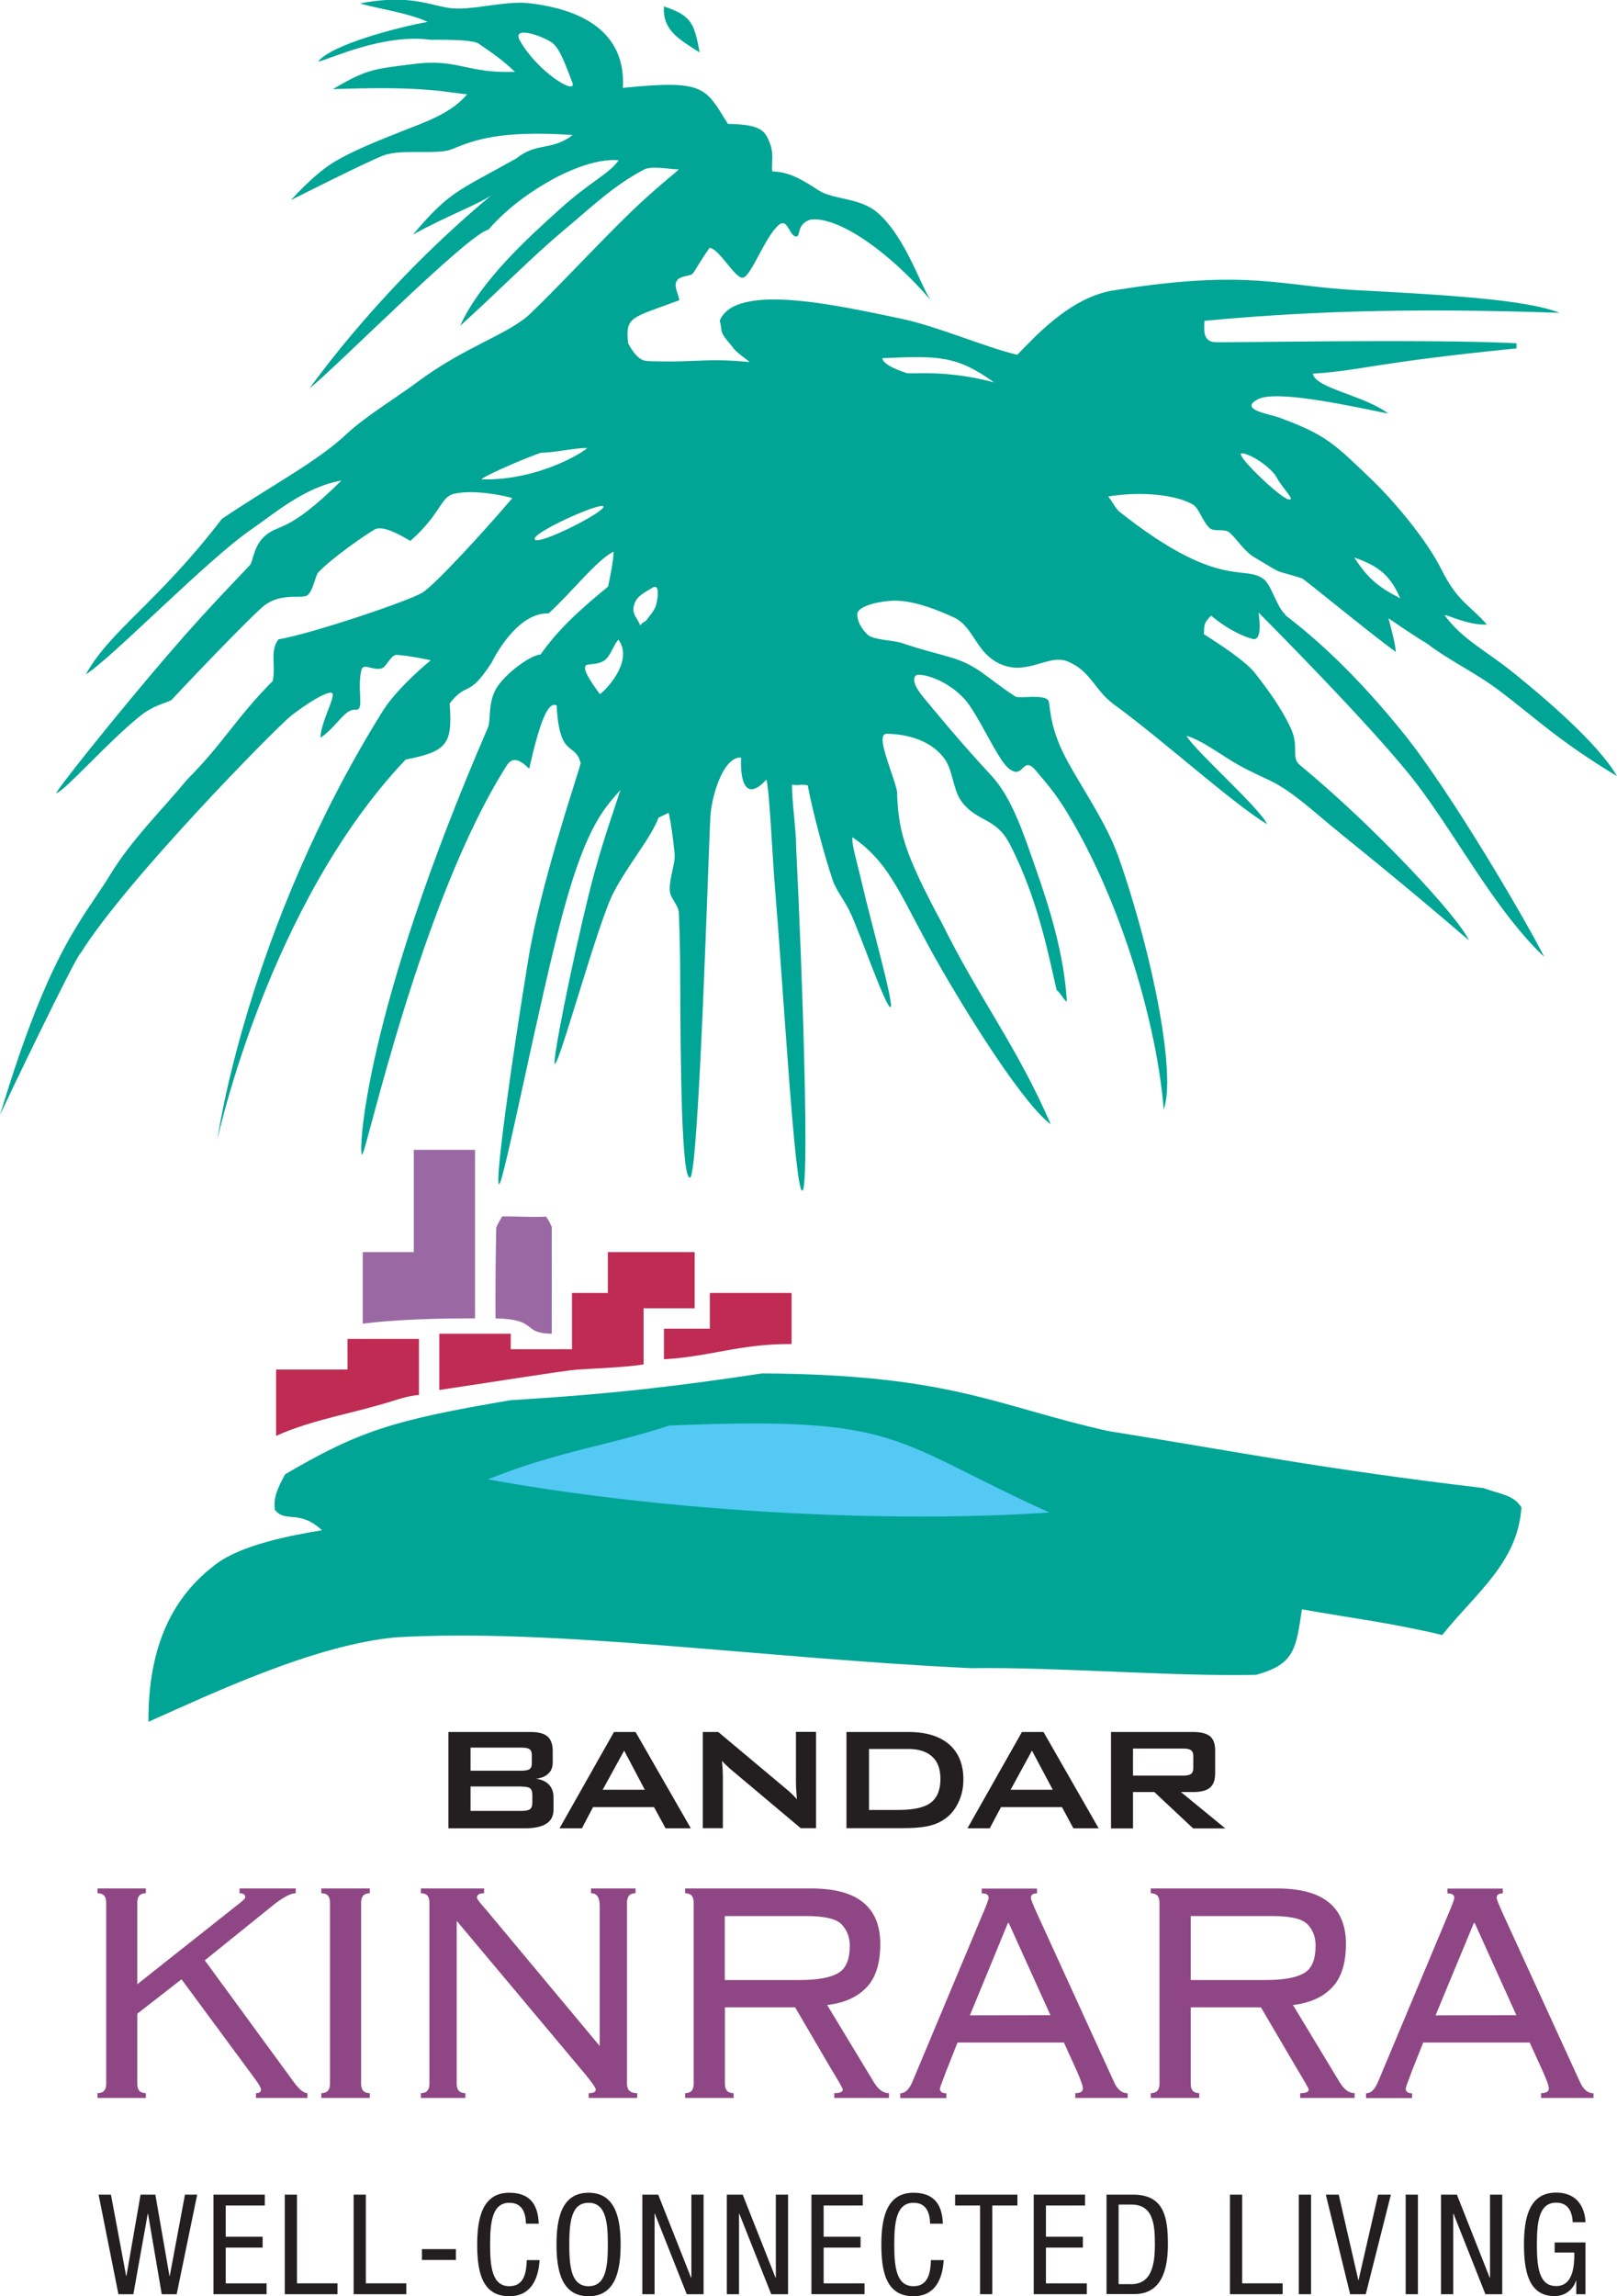 <?xml version="1.0" encoding="UTF-8"?>
<svg id="Layer_2" xmlns="http://www.w3.org/2000/svg" viewBox="0 0 119.07 169.04">
  <defs>
    <style>
      .cls-1 {
        fill: #9a69a4;
      }

      .cls-2 {
        fill: #8e4784;
      }

      .cls-3 {
        fill: #00a595;
      }

      .cls-4 {
        fill: #231f20;
      }

      .cls-5 {
        fill: #53c9f4;
      }

      .cls-6 {
        fill: #bf2b53;
      }
    </style>
  </defs>
  <g id="Layer_1-2" data-name="Layer_1">
    <g>
      <g>
        <path class="cls-4" d="M7.27,161.57h.9l1.12,5.99h.02l1.04-5.99h1.09l1.04,5.99h.02l1.12-5.99h.9l-1.51,7.33h-1.1l-1.01-5.93h-.02l-1.06,5.93h-1.1l-1.46-7.33Z"/>
        <path class="cls-4" d="M15.71,161.57h3.79v.8h-2.88v2.3h2.72v.8h-2.72v2.63h3.01v.8h-3.91v-7.33Z"/>
        <path class="cls-4" d="M20.97,161.57h.9v6.53h2.98v.8h-3.88v-7.33Z"/>
        <path class="cls-4" d="M26.04,161.57h.9v6.53h2.98v.8h-3.88v-7.33Z"/>
        <path class="cls-4" d="M31.07,165.58h2.5v.8h-2.5v-.8Z"/>
        <path class="cls-4" d="M39.73,166.39c-.08,1.39-.63,2.66-2.23,2.66-2.08,0-2.36-1.96-2.36-3.81s.34-3.81,2.36-3.81c1.5,0,2.12.84,2.17,2.28h-.94c-.02-.83-.29-1.54-1.22-1.54-1.25,0-1.42,1.38-1.42,3.07s.16,3.07,1.42,3.07c1.1,0,1.25-1.03,1.28-1.92h.94Z"/>
        <path class="cls-4" d="M45.7,165.24c0,1.85-.34,3.81-2.36,3.81s-2.36-1.96-2.36-3.81.34-3.81,2.36-3.81,2.36,1.96,2.36,3.81ZM41.92,165.24c0,1.69.16,3.07,1.42,3.07s1.42-1.38,1.42-3.07-.16-3.07-1.42-3.07-1.42,1.38-1.42,3.07Z"/>
        <path class="cls-4" d="M47.3,161.57h1.17l2.42,6.12h.02v-6.12h.9v7.33h-1.24l-2.35-5.93h-.02v5.93h-.9v-7.33Z"/>
        <path class="cls-4" d="M53.52,161.57h1.17l2.42,6.12h.02v-6.12h.9v7.33h-1.24l-2.35-5.93h-.02v5.93h-.9v-7.33Z"/>
        <path class="cls-4" d="M59.74,161.57h3.79v.8h-2.88v2.3h2.72v.8h-2.72v2.63h3.01v.8h-3.91v-7.33Z"/>
        <path class="cls-4" d="M69.49,166.39c-.08,1.39-.63,2.66-2.23,2.66-2.08,0-2.36-1.96-2.36-3.81s.34-3.81,2.36-3.81c1.5,0,2.12.84,2.17,2.28h-.94c-.02-.83-.29-1.54-1.22-1.54-1.25,0-1.42,1.38-1.42,3.07s.16,3.07,1.42,3.07c1.1,0,1.25-1.03,1.28-1.92h.94Z"/>
        <path class="cls-4" d="M73.07,168.9h-.9v-6.53h-1.84v-.8h4.59v.8h-1.85v6.53Z"/>
        <path class="cls-4" d="M76.11,161.57h3.79v.8h-2.88v2.3h2.72v.8h-2.72v2.63h3.01v.8h-3.91v-7.33Z"/>
        <path class="cls-4" d="M81.47,161.57h1.96c2.28,0,2.57,1.64,2.57,3.66,0,1.85-.46,3.66-2.47,3.66h-2.05v-7.33ZM82.37,168.16h.94c1.56,0,1.73-1.6,1.73-2.92,0-1.42-.09-2.94-1.73-2.94h-.94v5.85Z"/>
        <path class="cls-4" d="M90.57,161.57h.9v6.53h2.98v.8h-3.88v-7.33Z"/>
        <path class="cls-4" d="M95.64,161.57h.9v7.33h-.9v-7.33Z"/>
        <path class="cls-4" d="M97.64,161.57h.94l1.44,6.29h.02l1.44-6.29h.94l-1.85,7.33h-1.15l-1.79-7.33Z"/>
        <path class="cls-4" d="M103.51,161.57h.9v7.33h-.9v-7.33Z"/>
        <path class="cls-4" d="M106.11,161.57h1.17l2.42,6.12h.02v-6.12h.9v7.33h-1.24l-2.35-5.93h-.02v5.93h-.9v-7.33Z"/>
        <path class="cls-4" d="M115.81,163.6c-.04-.77-.33-1.44-1.22-1.44-1.25,0-1.42,1.38-1.42,3.07s.16,3.07,1.42,3.07,1.34-1.5,1.34-2.47h-1.45v-.74h2.27v3.81h-.68v-1h-.02c-.19.63-.78,1.14-1.58,1.14-1.91,0-2.25-1.84-2.25-3.81,0-1.85.34-3.81,2.36-3.81s2.16,1.8,2.17,2.18h-.94Z"/>
      </g>
      <g>
        <path class="cls-5" d="M49.64,103.45c5.26.12,10.52.25,15.79.38,5.18,1.69,9.55,6.35,15.03,7.9v.37h-6.39c-1.82,1.18-5.78-.12-8.26.38-6.83,1.36-17.92-.12-24.05-1.5-3.47-.78-6.56.53-7.91-2.26,3.76-2,12.97-3.02,15.79-5.27"/>
        <path class="cls-3" d="M35.93,108.91c5.07-2.05,9.21-2.57,13.34-3.96,17.2-.73,16.21,1.06,28,6.4-11.4.79-27.77.03-41.35-2.44M109.22,109.55c-12-1.43-17.6-2.59-27.63-4.2-8.25-1.84-11.48-4.15-25.46-4.24-6.27.94-10.93,1.51-18.51,1.97-8.76,1.47-11.28,2.33-16.63,5.46-.53,1.01-.88,1.68-.75,2.61.79,1.01,1.77-.07,3.47,1.51-2.32.37-5.92,1.08-7.76,2.46-3.15,2.33-5.05,5.95-5.02,11.64,4.68-2.08,12.22-5.67,18.23-6.22,11.71-.68,26.56,1.51,42.28,2.27,6.48-.09,15.03.63,21.06.49,2.85-.78,2.93-1.93,3.37-4.82,3.89.69,6.5.98,10.33,1.89,2.47-3.09,5.58-5.35,5.83-9.4-.58-.92-1.56-.97-2.81-1.42M51.52,3.86c-.41-2.25-.66-2.71-2.63-3.39-.11,1.74,1.07,2.4,2.63,3.39M66.76,27.47c-.31-.12-1.71-.55-1.79-1.1,4.09-.18,5.44-.22,8.23,1.78-3.64-.97-6.09-.57-6.44-.69M48.35,44.38c-.09.45-.27.64-.65,1.15-.12.25-.43.27-.55.52-.25-.63-.65-.83-.46-1.5.18-.68.76-.91,1.33-1.27.56-.36.43.65.33,1.1M44.16,51.1c-.13-.24-1.63-2.08-.87-2.17.38-.06.95-.04,1.34-.41.38-.37.6-1.13.91-1.43,1.23,1.7-1.25,4.01-1.37,4.01M39.38,39.71c-.3-.46,4.95-2.81,5.06-2.42.11.4-4.79,2.89-5.06,2.42M35.46,35.29c0-.14,2.62-1.34,4.37-1.96,1.01,0,2.41-.35,3.4-.35,0,.13-3.43,2.42-7.77,2.31M38.23,2.9c-.44-1.06,1.9-.17,2.47.28.58.47,1.03,1.84,1.44,2.88.41,1.05-2.58-.75-3.91-3.16M91.45,33.37c.65.04,2.17,1.04,2.57,1.8.4.76,1.5,1.78.81,1.58-.68-.2-4.04-3.42-3.38-3.38M103.11,44.05c-1.68-.87-2.39-1.48-3.39-3.01,1.81.64,2.65,1.31,3.39,3.01M94.66,45.24c-.63-.47-1.06-2.29-1.67-2.65-1.42-1.01-3.3.83-10.55-4.91-.28-.21-.6-.88-.84-1.13,2.48-.4,4.96-.12,6.2.57.5.27.7,1.18,1.23,1.72.36.38,1.12,0,1.56.41.54.51,1.04,1.34,1.78,1.78,2.4,1.43,1.23.82,3.51,1.55.17.06,5.25,4.24,6.9,5.41,0-.55-.54-2.47-.54-2.47,0,0,2.1,1.44,2.8,1.83,1.88,1.42,3.48,2.08,5.37,3.5,2.61,1.96,4.33,3.68,8.66,6.29-1.42-2.46-5.43-5.83-7.56-7.56-2.13-1.72-3.76-2.45-5.11-4.25-.18-.26,1.62.73,3.09.65-1.28-1.46-2.16-1.67-3.35-4.06-1.19-2.37-3.71-5.24-5.04-6.52-2.9-2.79-3.45-3.37-6.85-4.64-.8-.3-3.02-.58-1.66-1.35,1.36-.78,7.32.58,9.64,1.04-1.76-1.35-5.34-1.84-5.56-2.94,3.63-.23,4.43-.81,15-1.86v-.38c-6.6-.33-21.23-.03-22.21-.08-.97-.05-.77-1.08-.77-1.57,6.71-.63,14.46-1,26.15-.59-2.4-.96-8.13-1.31-14.96-1.67-5.58-.29-7.94-1.57-17.76,0-3.31.45-6.05,3.59-7.21,4.76-2.22-.51-5.88-2.1-8.56-2.66-4.57-.95-12.18-2.71-13.35.15.24.86-.16.66.94,1.93.19.38,1.36,1.12,1.23,1.11-3.42-.31-3.55.05-7.29-.06-.44-.01-.91,0-1.63-1.32-.2-1.99.2-1.84,3.78-3.17-.18-.78-.52-1.21-.02-1.61.52-.24.87-.18,1.01-.36.22-.27.39-.69,1.23-1.88.74.06,1.87,2.3,2.47,2.19.6-.12,1.65-3.08,2.63-3.88.69-.57.79.98,1.34.84.24-.06,0-.93.99-1.23,1.97-.27,5.69,2.24,8.9,5.98-.69-.81-1.84-4.67-3.96-6.49-1.31-1.14-3.23-.92-4.38-1.67-1.56-1.03-2.28-1.31-3.38-1.38-.06-.8.15-1.28-.2-2.15-.34-.86-.69-1.3-3.06-1.34-1.68-2.7-1.69-3.26-7.73-2.65.22-4.1-2.96-5.79-6.97-6.24-1.53-.16-3.58.39-5.12.4-1.81.04-3.05-1.18-7.27-.38,1.32.4,3.48.67,4.98,1.36-2.2.4-7.09,1.67-8.07,2.93.94-.2,4.82-2.09,8.29-1.61,1.85-.02,3.24.04,3.58.31.35.27,1.51.96,2.63,2.05-3.61.13-4.16-1.01-7.53-.57-2.84.36-3.38.36-5.87,1.84,2.84-.09,5.31-.12,7.53.1.25,0,2.11.28,2.35.28-1.17,1.41-3.1,2.05-4.82,2.73-1.73.69-3.75,1.48-5.14,2.36-1.4.88-3.01,2.7-3.01,2.7,0,0,5.41-2.74,6.79-3.28,1.38-.52,4-.02,5.07-.47,1.57-.65,3.5-1.41,8.88-1.04-1.56,1.2-2.63.5-4.16,1.73-4.32,2.42-4.87,2.38-7.6,5.6,2.49-1.38,5.11-2.35,5.84-2.95-8.11,6.73-12.97,13.64-13.46,14.27,1.84-1.42,11.62-11.33,13.17-11.68,1.27-1.44,2.74-2.56,4.26-3.44,1.31-.78,3.61-1.84,5.34-1.67-.75,1.04-2.07,1.55-4.33,3.59-2.24,2.03-5.8,5.2-7.35,8.6,2.86-2.57,5.17-4.98,7.8-7.18,1.79-1.48,3.47-3.14,5.77-4.34.56-.28,1.91,0,2.53,0,0,.06-1.67,1.34-3.62,3.23-2.43,2.36-5.4,5.58-7.32,7.4-1.59,1.51-4.8,2.42-8.23,4.97-1.73,1.29-3.83,2.52-5.33,3.92-2.21,2.06-5.56,3.78-9.15,6.22-4.67,6.1-8.24,8.22-10.01,11.44,1.96-1.24,8.98-8.49,12.21-10.69,1.55-1.06,3.9-3.12,6.61-3.58-4.04,3.99-4.56,3.11-5.66,4.1-.82.75-.84,1.84-1.07,2.11-.22.27-3.03,3.1-5.93,6.48-4.11,4.77-8.64,10.5-8.32,10.32.68-.23,3.64-3.62,6.06-5.6,1.09-.9,1.98-1.01,2.4-1.25,2.47-2.64,5.7-5.96,6.67-6.82,1.3-1.16,2.93-.6,3.34-.89.41-.29.61-1.47.79-1.67.99-1.06,3.44-2.76,4.17-3.18.73-.42,2.6.86,2.63.84,2.23-1.97,2.21-3.19,3.15-3.45,1.54-.41,4.22.22,4.35.31-2.13,2.5-5.64,6.32-6.6,6.94-.96.61-8.25,3.06-10.62,3.45-.65.88-.17,1.93-.42,3.07-2.63,2.63-3.66,4.61-6.29,7.24-1.85,2.24-4.09,4.43-5.6,6.9-2.11,3.46-4.49,5.5-8.2,17.85.07-.25,5.7-11.96,5.95-11.96,3.33-5.36,14.37-16.58,15.5-17.48,1.14-.89,2.69-1.86,3.01-1.67.32.19-.86,2.2-.85,3.3,1.3-.92,1.77-2.15,2.6-2.07.66.06.07-1.46.41-2.91.12-.57.79.02,1.45-.12.39-.08.68-.96,1.12-1.01,1.05.06,2.54.4,2.54.4,0,0-2.38,1.92-3.52,3.71-10.06,16.14-12.19,31.55-12.19,31.55,0,0,3.75-17.31,13.86-27.95,3.05-.6,3.47-1.13,3.24-4.13,1.31-1.68,1.35-.31,3.1-3.02.47-.95,2.09-3.69,4.19-3.61,1.88-1.74,3.51-3.9,4.78-4.55,0,.74-.29,2.01-.4,2.57-2.19,1.8-3.68,3.17-4.98,5.01-.61,0-2.34,1.18-3.13,2.3-.8,1.11-.49,2.57-.75,3.1-9.16,21.15-9.54,31.36-9.26,31.41.29.06,4.28-18.65,10.69-28.7.49-.69,1.07-.23,1.62.29.71-3.13,1.33-5.01,2.02-4.66.2,3.98,1.37,2.64,1.77,4.26-.33,1.24-2.94,8.84-3.86,14.45-1.28,7.82-2.48,16.5-2.15,16.54.33.04,2.96-13.56,4.74-20.12,1.78-6.55,3.16-7.68,4.2-8.91-.36,1.15-1.41,4.03-2.23,7.28-1.45,5.83-2.8,12.79-2.61,12.89.31.16,3.21-10.51,4.33-12.61,1.1-2.11,2.74-3.99,3.31-5.51.24-.11.5-.25.75-.36.17.75.31,1.77.43,2.95.09.81-.4,1.82-.35,2.77.03.57.63,1.04.67,1.65.06,1.54.1,3.16.1,4.75.02,6.28.09,14.97.73,14.73.64-.25,1.36-24.42,1.49-26.55.09-1.58.96-4.45,2.26-4.37-.08,2.11.51,3.12,1.87,1.62.24.99.4,5.23.66,8.4.58,6.9,1.42,21.82,1.97,21.87.56.06.02-15.97-.44-25.19,0-1.39-.31-3.33-.31-4.71.62.12.52-.07,1.16.06.36,1.93,1.26,5.28,1.84,6.98.26.79.93,1.54,1.38,2.57.8,1.82,2.53,6.78,2.87,6.78s-1.56-6.73-2.06-8.97c-.53-2.24-.75-2.8-.75-3.55,3,2.04,3.64,4.67,6.66,9.87,2.48,4.27,6.05,9.84,7.96,11.28-2.48-5.73-5.31-9.33-8-14.78-2.88-5.35-3.23-6.9-3.33-9.78-.35-1.49-1.65-4.22-.74-4.2,1.62.03,3.28.54,4.22,1.81.65.86.63,2.34,1.31,3.22,1.14,1.48,2.49,1.13,3.5,3.06,2.13,4.08,2.94,8.55,3.47,10.79.26.14.51.73.75.85-.19-3.39-1.21-6.74-2.33-9.93-.89-2.53-1.71-5.06-3.2-6.69-2.5-2.69-4.21-4.82-4.99-5.74-.76-.92-.84-1.42-.61-1.65.23-.23,2.18.17,3.6,1.73,1.01,1.12,2.37,4.34,3.21,5.07,1.16.98,1.02-1.01,2.03.18.95,1.13,1.47,1.72,2.3,3.08,4.1,6.77,6.65,15.85,7.12,21.87.92-2.38-.7-11.05-3.31-18.54-.99-2.81-3.13-5.69-4.15-7.83-1-2.1-.89-3.49-1.03-3.73-.31-.49-2.17-.12-2.43-.29-2.12-1.38-2.74-2.28-4.72-2.87-1.54-.46-1.75-.44-3.64-1.07-.66-.22-2.11-.22-2.53-.62-.42-.4-.77-.99-.75-1.51.02-.51,1.2-.88,2.45-.98,1.46-.1,3.2.56,4.59,1.19,1.61.71,1.63,2.71,3.62,3.52,1.95.77,3.45-.82,4.84-.24,1.71.71,1.98,2.13,3.4,3.16,3.67,2.68,8.75,7.3,11.28,8.82-.6-1.26-5.31-5.39-5.94-6.51,1.18.34,2.62,1.47,3.82,2.14,2.57,1.43,2.54.84,6.05,3.83,1.87,1.6,5.02,4.01,10.93,9.09-.8-1.76-6.95-8.37-12.44-12.9-.72-.57,0-1.33-.72-2.81-.74-1.53-1.71-2.84-2.68-4.07-.63-.75-2.32-1.91-3.68-2.76.04-.69-.03-.8.54-1.37.97.85,2.26,1.53,3.06,1.72.8.19.42-1.95.42-1.95,0,0,8.79,8.79,11.77,12.77,2.99,3.97,5.7,9.2,9.27,12.59-1.16-2.36-6.8-12.04-10.33-16.43-3.54-4.39-6.44-6.98-8.77-8.76"/>
        <path class="cls-6" d="M25.59,100.83h-5.26v4.88c2.69-1.22,5.68-1.64,8.78-2.63.84-.27,1.5-.38,1.74-.38v-4.13h-5.26v2.26ZM52.27,95.19v2.63h-3.38v2.25c3.4-.19,5.62-1.15,9.4-1.12v-3.76h-6.02ZM51.15,92.18h-6.39v3.01h-2.64v4.14h-4.51v-1.14h-5.26v4.14c3.38-.5,9.17-1.43,10.14-1.5.98-.07,3.56-.16,4.9-.38v-4.13h3.76v-4.13Z"/>
        <path class="cls-1" d="M40.62,90.32c-.09-.24-.2-.44-.4-.75-1.26.05-1.98-.02-3.24-.02-.2.39-.29.44-.44.84-.04,1.74-.07,4.83-.05,6.67,3.2.06,1.88,1.1,4.14,1.13,0-2.15.01-5.7,0-7.87M30.47,92.18h-3.76v5.27c2.34-.3,5.4-.4,8.27-.39v-12.41h-4.51v7.53Z"/>
        <path class="cls-2" d="M22.64,154.45h-3.79v-.35c.24,0,.37-.09.37-.27,0-.12-.18-.44-.56-.94l-5.29-7.17h-.01l-3.25,2.53v5.17c0,.45.2.68.63.68v.35h-3.56v-.35c.42,0,.64-.23.64-.68v-13.35c0-.47-.22-.69-.64-.69v-.35h3.56v.35c-.43,0-.63.23-.63.69v6.01h0l7.3-5.78c.44-.33.65-.53.65-.62,0-.2-.15-.3-.42-.3v-.35h4.14v.35c-.35,0-.83.25-1.48.73l-5.22,4.21,6.56,8.97c.4.55.74.81,1,.81v.35Z"/>
        <path class="cls-2" d="M23.66,154.1c.43,0,.64-.23.64-.68v-13.35c0-.47-.21-.69-.64-.69v-.35h3.57v.35c-.42,0-.64.23-.64.69v13.35c0,.45.22.68.64.68v.35h-3.57v-.35Z"/>
        <path class="cls-2" d="M46.91,154.45h-3.56v-.35c.35,0,.52-.09.52-.27,0-.13-.3-.55-.88-1.25l-9.33-11.13h-.03v11.97c0,.45.22.68.64.68v.35h-3.28v-.35c.42,0,.63-.23.63-.68v-13.35c0-.47-.2-.69-.63-.69v-.35h4.66v.35c-.35,0-.53.11-.53.33,0,.1.25.41.72.94l8.34,10h-.02v-10.35c0-.62-.21-.92-.64-.92v-.35h3.28v.35c-.42,0-.63.23-.63.69v13.35c0,.45.25.68.75.68v.35Z"/>
        <path class="cls-2" d="M62.58,143.3c0-.67-.21-1.21-.6-1.62-.39-.42-1.27-.62-2.63-.62h-5.98v4.71h5.5c1.28,0,2.22-.16,2.81-.49.59-.32.89-.98.89-1.98M65.46,154.45h-4.03v-.35c.41,0,.63-.09.63-.27,0-.07-.3-.61-.92-1.62l-2.59-4.43h-5.17v5.64c0,.45.21.68.64.68v.35h-3.57v-.35c.42,0,.63-.23.63-.68v-13.35c0-.47-.21-.69-.63-.69v-.35h9.32c3.37,0,5.05,1.37,5.05,4.09,0,1.43-.34,2.51-1.03,3.21-.68.71-1.63,1.13-2.88,1.28l3.46,5.72c.32.51.67.77,1.09.77v.35Z"/>
        <path class="cls-2" d="M77.35,148.36h0s-3.07-6.79-3.07-6.79h-.06l-2.8,6.8h0s5.94-.01,5.94-.01ZM83.03,154.45h-3.85v-.35c.38,0,.56-.12.56-.35,0-.19-.16-.63-.47-1.34l-.93-2.04h-7.83l-.86,2.17c-.28.75-.44,1.16-.44,1.22,0,.23.16.35.48.35v.35h-3.4v-.35c.34,0,.64-.26.88-.81l5.17-12.34c.31-.72.46-1.14.46-1.24,0-.23-.17-.33-.51-.33v-.35h4.07v.35c-.31,0-.45.11-.45.33,0,.11.16.51.47,1.19l5.64,12.34c.25.58.59.86,1.02.86v.35Z"/>
        <path class="cls-2" d="M96.88,143.3c0-.67-.19-1.21-.59-1.62-.39-.42-1.26-.62-2.63-.62h-5.98v4.71h5.5c1.28,0,2.23-.16,2.81-.49.59-.32.88-.98.88-1.98M99.76,154.45h-4.02v-.35c.43,0,.63-.09.63-.27,0-.07-.31-.61-.92-1.62l-2.6-4.43h-5.17v5.64c0,.45.21.68.63.68v.35h-3.57v-.35c.42,0,.64-.23.64-.68v-13.35c0-.47-.22-.69-.64-.69v-.35h9.33c3.36,0,5.04,1.37,5.04,4.09,0,1.43-.35,2.51-1.03,3.21-.68.71-1.63,1.13-2.87,1.28l3.46,5.72c.32.51.68.77,1.08.77v.35Z"/>
        <path class="cls-2" d="M111.66,148.36h0s-3.07-6.79-3.07-6.79h-.06l-2.82,6.8h0s5.95-.01,5.95-.01ZM117.33,154.45h-3.85v-.35c.38,0,.57-.12.57-.35,0-.19-.16-.63-.48-1.34l-.93-2.04h-7.84l-.86,2.17c-.28.75-.43,1.16-.43,1.22,0,.23.16.35.47.35v.35h-3.39v-.35c.35,0,.63-.26.87-.81l5.17-12.34c.31-.72.46-1.14.46-1.24,0-.23-.18-.33-.51-.33v-.35h4.08v.35c-.3,0-.45.11-.45.33,0,.11.16.51.47,1.19l5.65,12.34c.26.58.59.86,1.01.86v.35Z"/>
        <path class="cls-4" d="M38.4,131.52h-3.75v1.8h3.75c.32,0,.53-.05.64-.14.11-.09.16-.25.16-.49v-.53c0-.24-.05-.4-.16-.5-.11-.09-.32-.13-.64-.13M38.4,128.66h-3.75v1.7h3.75c.29,0,.49-.04.6-.12.1-.07.16-.21.16-.39v-.68c0-.18-.06-.31-.16-.39-.11-.08-.3-.12-.6-.12M33.02,134.6v-7.09h6.07c.57,0,.97.11,1.23.33.25.22.38.58.38,1.05v.87c0,.34-.11.62-.32.81-.21.21-.52.34-.91.38.41.05.72.2.95.43.22.24.34.55.34.92v.91c0,.47-.17.83-.53,1.05-.34.22-.87.34-1.56.34h-5.64Z"/>
        <path class="cls-4" d="M44.37,131.76h3.11l-1.52-2.88-1.58,2.88ZM41.2,134.6l4.01-7.09h1.59l4.07,7.09h-1.86l-.85-1.56h-4.49l-.82,1.56h-1.64Z"/>
        <path class="cls-4" d="M51.75,134.6v-7.09h1.14l4.99,4.18c.17.14.32.27.44.39.13.13.25.25.36.38-.02-.41-.05-.67-.06-.85,0-.16-.01-.29-.01-.38v-3.73h1.48v7.09h-1.13l-5.21-4.38c-.13-.11-.23-.22-.33-.31-.1-.09-.18-.18-.26-.27.02.22.04.43.05.62,0,.2.02.36.02.51v3.83h-1.5Z"/>
        <path class="cls-4" d="M63.99,133.25h2.12c1.14,0,1.95-.17,2.42-.53.47-.35.72-.93.72-1.75,0-.73-.2-1.28-.6-1.64-.4-.37-.98-.57-1.74-.57h-2.92v4.49ZM62.33,134.6v-7.09h4.56c1.31,0,2.3.31,3,.91.7.61,1.05,1.47,1.05,2.59,0,.66-.14,1.26-.42,1.79-.27.53-.64.95-1.15,1.24-.31.2-.69.33-1.14.42-.47.09-1.05.13-1.77.13h-4.14Z"/>
        <path class="cls-4" d="M74.42,131.76h3.1l-1.53-2.88-1.57,2.88ZM71.24,134.6l4.01-7.09h1.59l4.06,7.09h-1.86l-.84-1.56h-4.49l-.83,1.56h-1.64Z"/>
        <path class="cls-4" d="M87.13,128.73h-3.7v1.99h3.7c.28,0,.47-.04.58-.13.11-.09.16-.23.16-.44v-.86c0-.22-.06-.36-.16-.43-.11-.09-.3-.13-.58-.13M81.81,134.6v-7.09h6.06c.57,0,.98.11,1.24.32.25.22.37.56.37,1.05v1.67c0,.49-.12.83-.37,1.05-.26.22-.67.33-1.24.33h-.91l3.27,2.68h-2.37l-2.86-2.68h-1.57v2.68h-1.62Z"/>
      </g>
    </g>
  </g>
</svg>